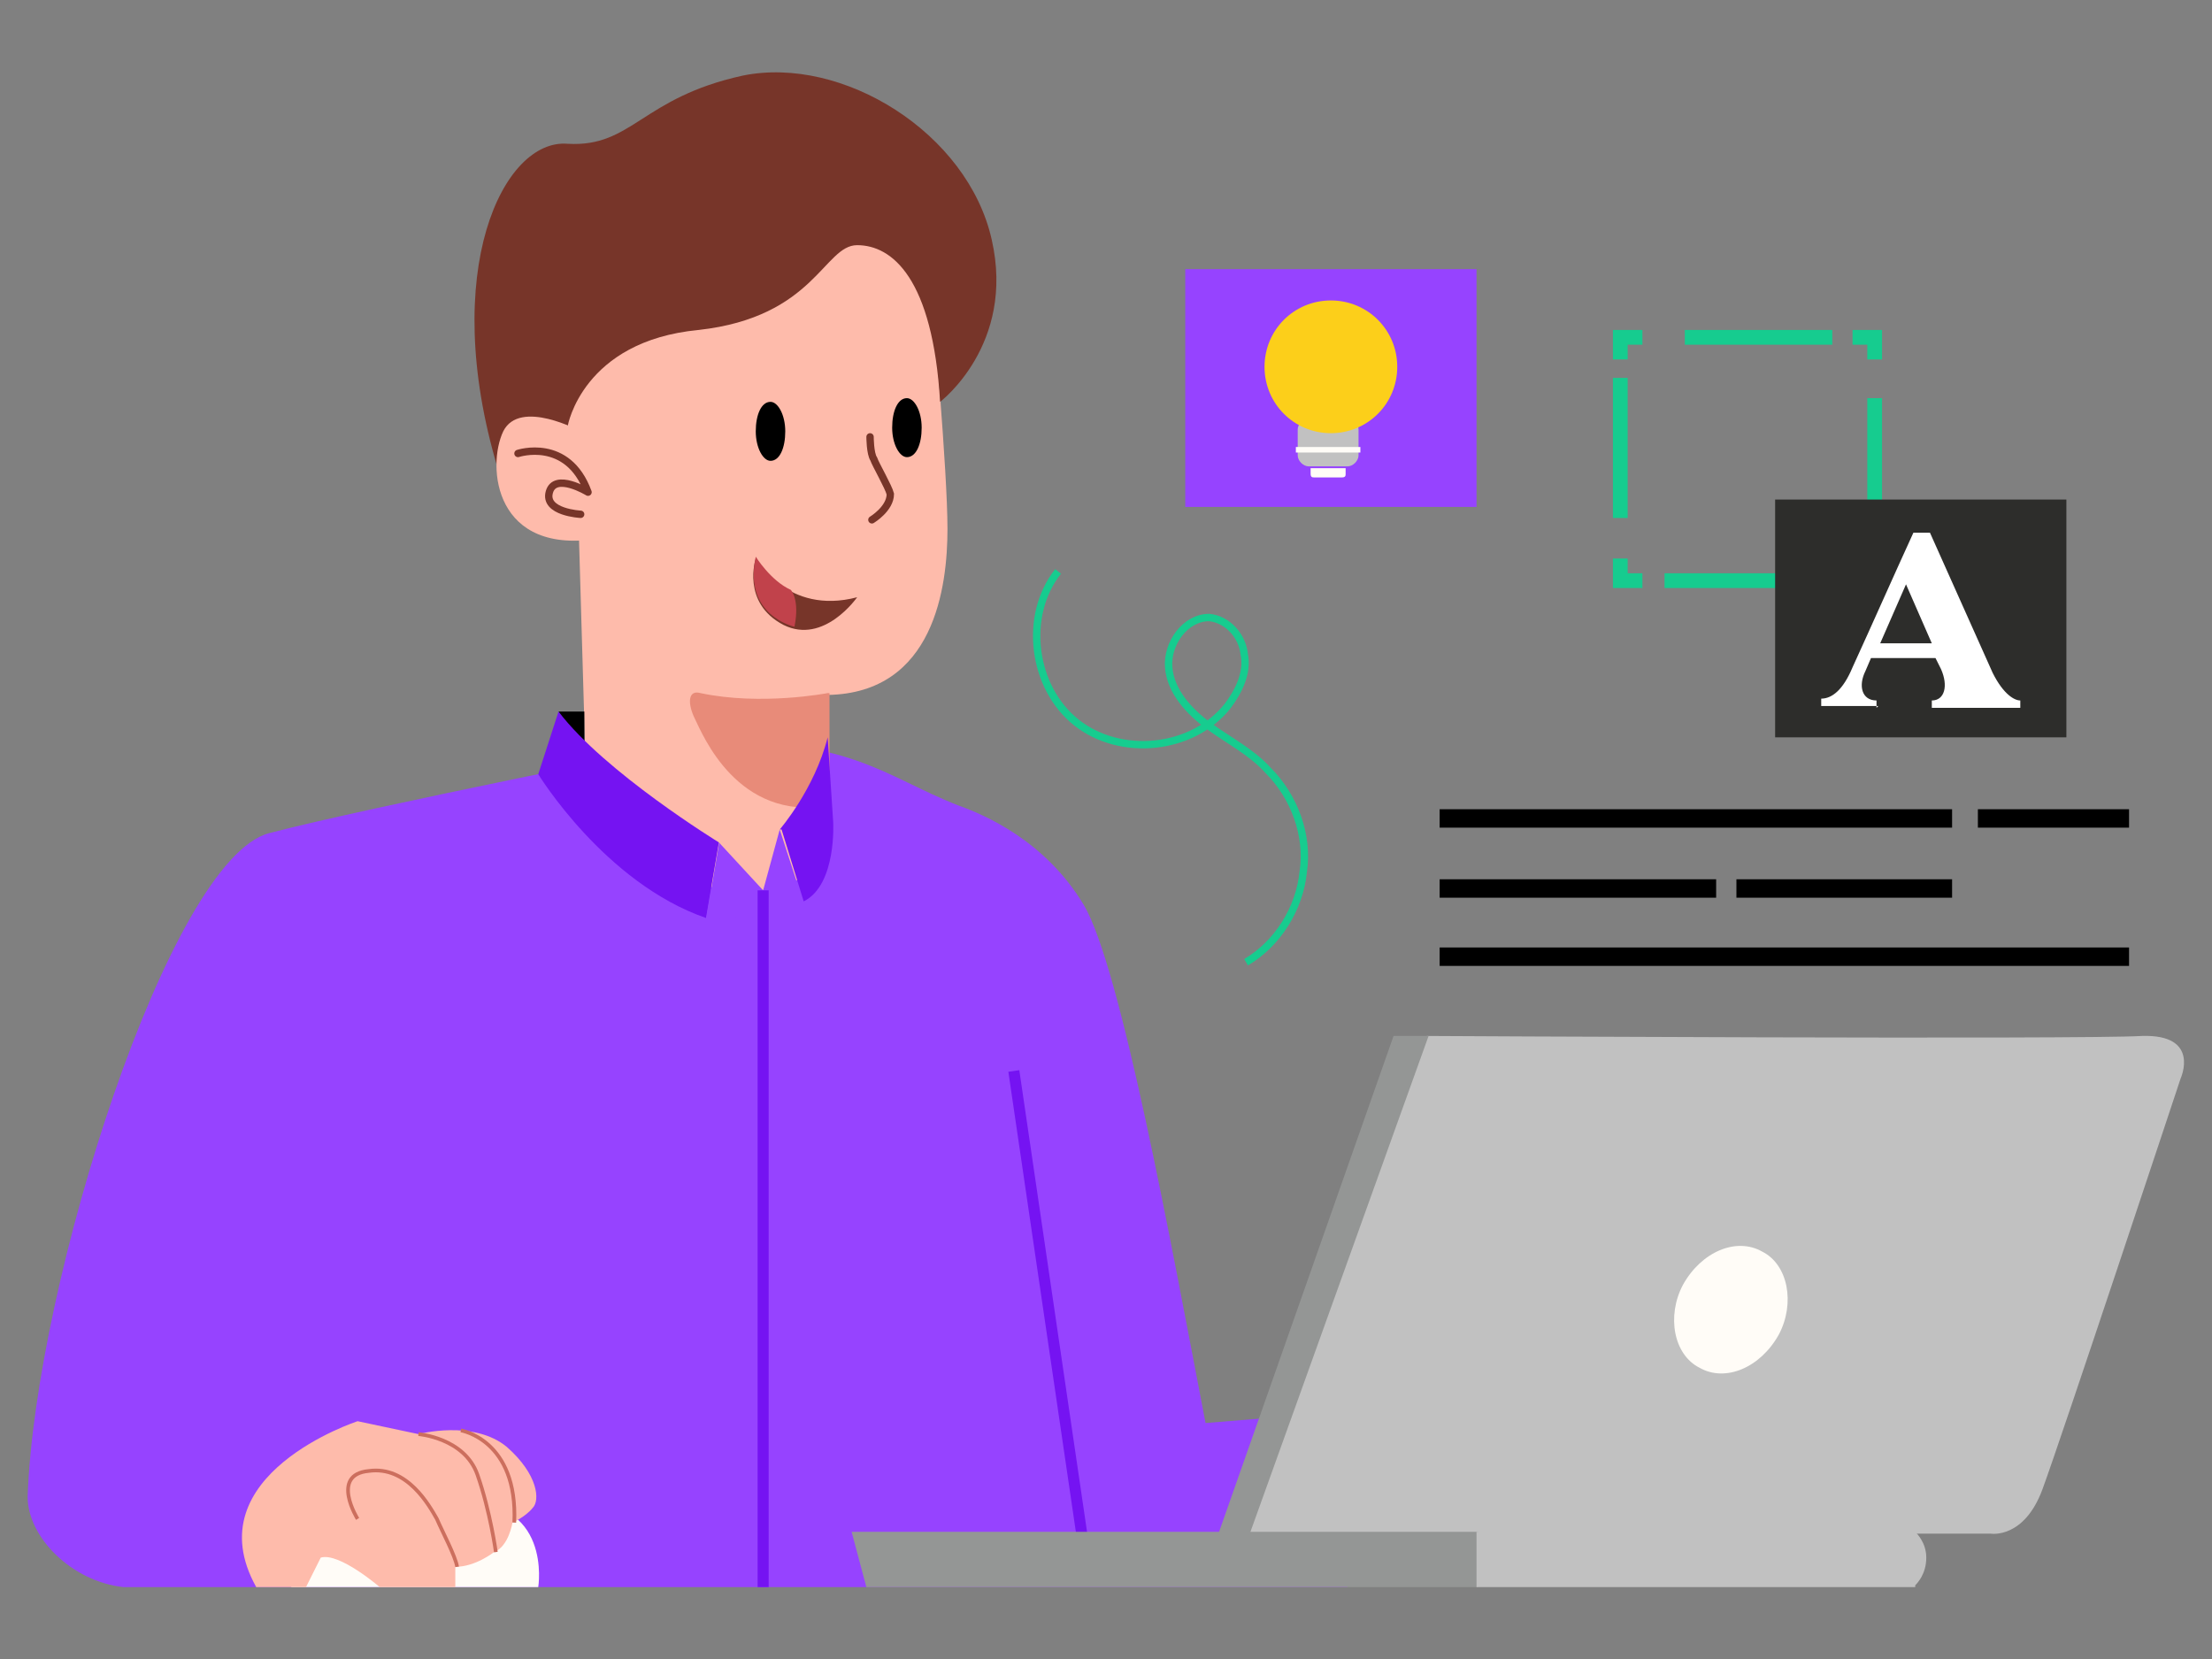 <?xml version="1.0" encoding="UTF-8"?>
<svg id="Layer_1" data-name="Layer 1" xmlns="http://www.w3.org/2000/svg" version="1.1" xmlns:xlink="http://www.w3.org/1999/xlink" viewBox="0 0 120 90">
  <rect x="0" y="0" width="120" height="90" fill="#808080" stroke="none"/>
  <defs>
    <style>
      .cls-1 {
        fill: #c1424b;
      }

      .cls-1, .cls-2, .cls-3, .cls-4, .cls-5, .cls-6, .cls-7, .cls-8, .cls-9, .cls-10, .cls-11, .cls-12, .cls-13, .cls-14 {
        stroke-width: 0px;
      }

      .cls-2 {
        fill: #000;
      }

      .cls-15, .cls-5, .cls-16, .cls-17, .cls-18, .cls-19, .cls-20, .cls-21, .cls-22 {
        fill: none;
      }

      .cls-15, .cls-16, .cls-17, .cls-18, .cls-20, .cls-22 {
        stroke-miterlimit: 10;
      }

      .cls-15, .cls-19 {
        stroke: #7513f2;
        stroke-width: .6px;
      }

      .cls-3 {
        fill: #773529;
      }

      .cls-4 {
        fill: #9643ff;
      }

      .cls-6 {
        fill: #febbab;
      }

      .cls-16 {
        stroke-width: .8px;
      }

      .cls-16, .cls-18 {
        stroke: #16cc8f;
      }

      .cls-7 {
        fill: #7513f2;
      }

      .cls-8 {
        fill: #e88b79;
      }

      .cls-17 {
        stroke: #fffcf7;
        stroke-width: .3px;
      }

      .cls-23 {
        clip-path: url(#clippath);
      }

      .cls-18, .cls-20, .cls-21 {
        stroke-width: .4px;
      }

      .cls-9 {
        fill: #fffcf7;
      }

      .cls-19, .cls-21 {
        stroke-linejoin: round;
      }

      .cls-20, .cls-21 {
        stroke: #773529;
        stroke-linecap: round;
      }

      .cls-10 {
        fill: #c1c1c1;
      }

      .cls-11 {
        fill: #fff;
      }

      .cls-22 {
        stroke: #cc6f5e;
        stroke-width: .2px;
      }

      .cls-12 {
        fill: #949695;
      }

      .cls-13 {
        fill: #2d2d2b;
      }

      .cls-14 {
        fill: #fccf1a;
      }
    </style>
    <clipPath id="clippath">
      <rect class="cls-5" x="1.5" y="3.9" width="117" height="82.2"/>
    </clipPath>
  </defs>
  <g class="cls-23">
    <g>
      <path class="cls-16" d="M101.7,30.3v1.2h-1.2"/>
      <path class="cls-16" d="M98.3,31.5h-8"/>
      <path class="cls-16" d="M89.1,31.5h-1.2v-1.2"/>
      <path class="cls-16" d="M87.9,28.1v-7.6"/>
      <path class="cls-16" d="M87.9,19.5v-1.2h1.2"/>
      <path class="cls-16" d="M91.4,18.3h8"/>
      <path class="cls-16" d="M100.5,18.3h1.2v1.2"/>
      <path class="cls-16" d="M101.7,21.6v7.6"/>
      <path class="cls-4" d="M37.6,40.3s-17.7,3.5-23,4.9c-5.4,1.4-12.7,24.4-13.1,36,0,2.2,2.4,4.6,5.2,4.9h66.4c-.1-.6-.4-9.5-.4-9.5l-7.3.6c-1.9-9.9-4.6-24.7-6.6-28.1-2.1-3.5-5.4-4.9-6.8-5.4-4.1-1.6-5.8-3.7-14.3-3.5h0Z"/>
      <path class="cls-19" d="M55,58.1l3.8,25.9"/>
      <path class="cls-6" d="M50.6,16.7s.8,8.8.8,12c0,3.1-.7,8.9-6.5,9,0,0,0,5.4,0,6.7,0,1.3-.5,3.9-4,3.9-3.6,0-9.1-1.3-9.1-5.7l-.4-13.7c-.4-2.1-.9-9.2-.7-10.8.1-1.6.7-4.7,4.9-7.2,4.3-3,12-.9,14.2,3.4.4.8.8,1.7.9,2.4Z"/>
      <path class="cls-2" d="M41.8,25c.5,0,.8-.7.8-1.6,0-.9-.4-1.6-.8-1.6-.5,0-.8.7-.8,1.6,0,.9.4,1.6.8,1.6Z"/>
      <path class="cls-2" d="M49.2,24.8c.5,0,.8-.7.8-1.6,0-.9-.4-1.6-.8-1.6-.5,0-.8.7-.8,1.6,0,.9.4,1.6.8,1.6Z"/>
      <path class="cls-20" d="M47.2,23.7s0,.9.2,1.2c.1.3.8,1.5.9,1.9,0,.8-1,1.4-1,1.4"/>
      <path class="cls-8" d="M44.9,37.6s-3.6.7-6.9,0c-.7-.2-.7.6-.3,1.4.4.8,2.3,5.6,7.3,4.7v-6.1Z"/>
      <path class="cls-3" d="M46.5,32.4c-3.8,1-5.5-2.1-5.5-2.1,0,0-.8,2.4,1.5,3.6,2.2,1.1,4-1.5,4-1.5h0Z"/>
      <path class="cls-1" d="M42.9,32s.5.5.2,2c0,0-2.8-.6-2.1-3.8,0,0,.8,1.3,1.9,1.8h0Z"/>
      <path class="cls-3" d="M30.8,23.1s.8-4.6,7.1-5.2c6.3-.7,6.8-4.6,8.6-4.6,1.9,0,4.1,1.8,4.5,8.5,0,0,4.1-3.1,2.8-8.8-1.3-5.8-8.1-10-13.5-8.9-5.5,1.2-6,3.9-9.5,3.7-3.5-.3-7,6.9-3.8,17.6l3.8-2.3h0Z"/>
      <path class="cls-6" d="M31.5,23.4s-3.3-1.8-4.2,0c-.9,1.9-.5,6.8,5.3,5.8"/>
      <path class="cls-21" d="M28.1,24.6s2.7-.9,3.8,2.1c0,0-1.8-1.1-2.1,0-.3,1.1,1.7,1.2,1.7,1.2"/>
      <path class="cls-10" d="M77.4,56.2l-9.7,27h40.3s1.8.3,2.8-2.4c1-2.7,7.5-22.3,7.5-22.3,0,0,1.1-2.4-2.1-2.3-3.2.2-38.8,0-38.8,0h0Z"/>
      <path class="cls-12" d="M77.4,56.2h-1.8l-9.5,27h1.7l9.7-27Z"/>
      <path class="cls-12" d="M80.2,86.1h-33.2l-.8-3h34v3Z"/>
      <path class="cls-10" d="M103.9,86.1h-23.8v-3h23.8c.1.1.6.6.6,1.4,0,.9-.5,1.4-.6,1.5Z"/>
      <path class="cls-9" d="M96.5,72.4c.9-1.7.5-3.8-.9-4.5-1.4-.8-3.3,0-4.3,1.8-.9,1.7-.5,3.8.9,4.5,1.4.8,3.3,0,4.3-1.8Z"/>
      <path class="cls-2" d="M30.3,38.6h1.4v1.6s-1.1-.9-1.4-1.6Z"/>
      <path class="cls-7" d="M30.3,38.6l-1.1,3.4s3.6,5.9,9.1,7.8l.7-4.1s-6.2-3.8-8.7-7.1h0Z"/>
      <path class="cls-4" d="M39,45.7l2.4,2.6.9-3.3,1.5,4.6-5.5.3.7-4.1Z"/>
      <path class="cls-7" d="M42.3,45s1.9-2.2,2.6-5l.3,4.6s.2,3.4-1.6,4.3l-1.2-3.9Z"/>
      <path class="cls-15" d="M41.4,48.3v37.8"/>
      <path class="cls-9" d="M29.2,86.1s.8-4.9-4.5-4.6c-5.3.3-8.6,2-8.9,4.6h13.4Z"/>
      <path class="cls-6" d="M19.4,77.1s-8.9,2.9-5.5,9h2.7l.8-1.6c1-.3,3.2,1.6,3.2,1.6h4.1v-1.1c1.1,0,2.1-.8,2.1-.8.8-.3,1-1.6,1-1.6,0,0,.7-.3,1.1-.8.4-.4.3-1.8-1.4-3.3-1.8-1.5-4.8-.7-4.8-.7l-3.3-.7"/>
      <path class="cls-22" d="M19.4,82.4s-1.5-2.4.6-2.6c2.1-.3,3.3,1.9,3.7,2.6.3.7,1,2,1.1,2.6"/>
      <path class="cls-22" d="M22.7,77.8s2.5.2,3.2,2.2c.7,2,1,4.2,1,4.2"/>
      <path class="cls-22" d="M25,77.6s3.1.5,2.9,5"/>
      <path class="cls-13" d="M112.1,27.1h-15.8v12.9h15.8v-12.9Z"/>
      <path class="cls-4" d="M80.1,14.6h-15.8v12.9h15.8v-12.9Z"/>
      <path class="cls-2" d="M105.9,43.9h-27.8v1h27.8v-1Z"/>
      <path class="cls-2" d="M93.1,47.7h-15v1h15v-1Z"/>
      <path class="cls-2" d="M105.9,47.7h-11.7v1h11.7v-1Z"/>
      <path class="cls-2" d="M115.5,43.9h-8.2v1h8.2v-1Z"/>
      <path class="cls-2" d="M115.5,51.4h-37.4v1h37.4v-1Z"/>
      <path class="cls-11" d="M101.9,38.3h-3.1v-.4c.6,0,1.2-.5,1.7-1.7,1.1-2.4,2.2-4.9,3.3-7.3h.9l3.4,7.6c.6,1.2,1.2,1.5,1.5,1.5v.4h-4.8v-.4h0c.7,0,.9-.8.5-1.7l-.3-.6h-3.5l-.3.7c-.4.8-.2,1.6.6,1.6v.4h0ZM101.9,34.9h2.9l-1.4-3.2-1.4,3.2h0Z"/>
      <path class="cls-18" d="M57.4,31c-1.9,2.4-1.4,6.3,1,8.2,2.4,1.9,6.3,1.5,8.2-.9.6-.8,1.1-1.8.9-2.8-.1-1-.9-1.9-1.9-2-1.3,0-2.3,1.4-2.2,2.7.1,1.3,1.1,2.4,2.2,3.2,1.1.8,2.3,1.4,3.2,2.4,1.4,1.4,2.2,3.5,1.9,5.5-.2,2-1.4,3.9-3.1,4.9"/>
      <path class="cls-10" d="M73.1,22.7h-2.1c-.3,0-.6.3-.6.6v1.4c0,.3.3.6.6.6h2.1c.3,0,.6-.3.6-.6v-1.4c0-.3-.3-.6-.6-.6Z"/>
      <path class="cls-9" d="M72.8,25.9h-1.5c-.1,0-.2,0-.2-.2v-.3h1.9v.3c0,.1,0,.2-.2.2Z"/>
      <path class="cls-17" d="M70.3,24.4h3.5"/>
      <path class="cls-14" d="M72.2,23.5c2,0,3.6-1.6,3.6-3.6s-1.6-3.6-3.6-3.6-3.6,1.6-3.6,3.6,1.6,3.6,3.6,3.6Z"/>
    </g>
  </g>
</svg>